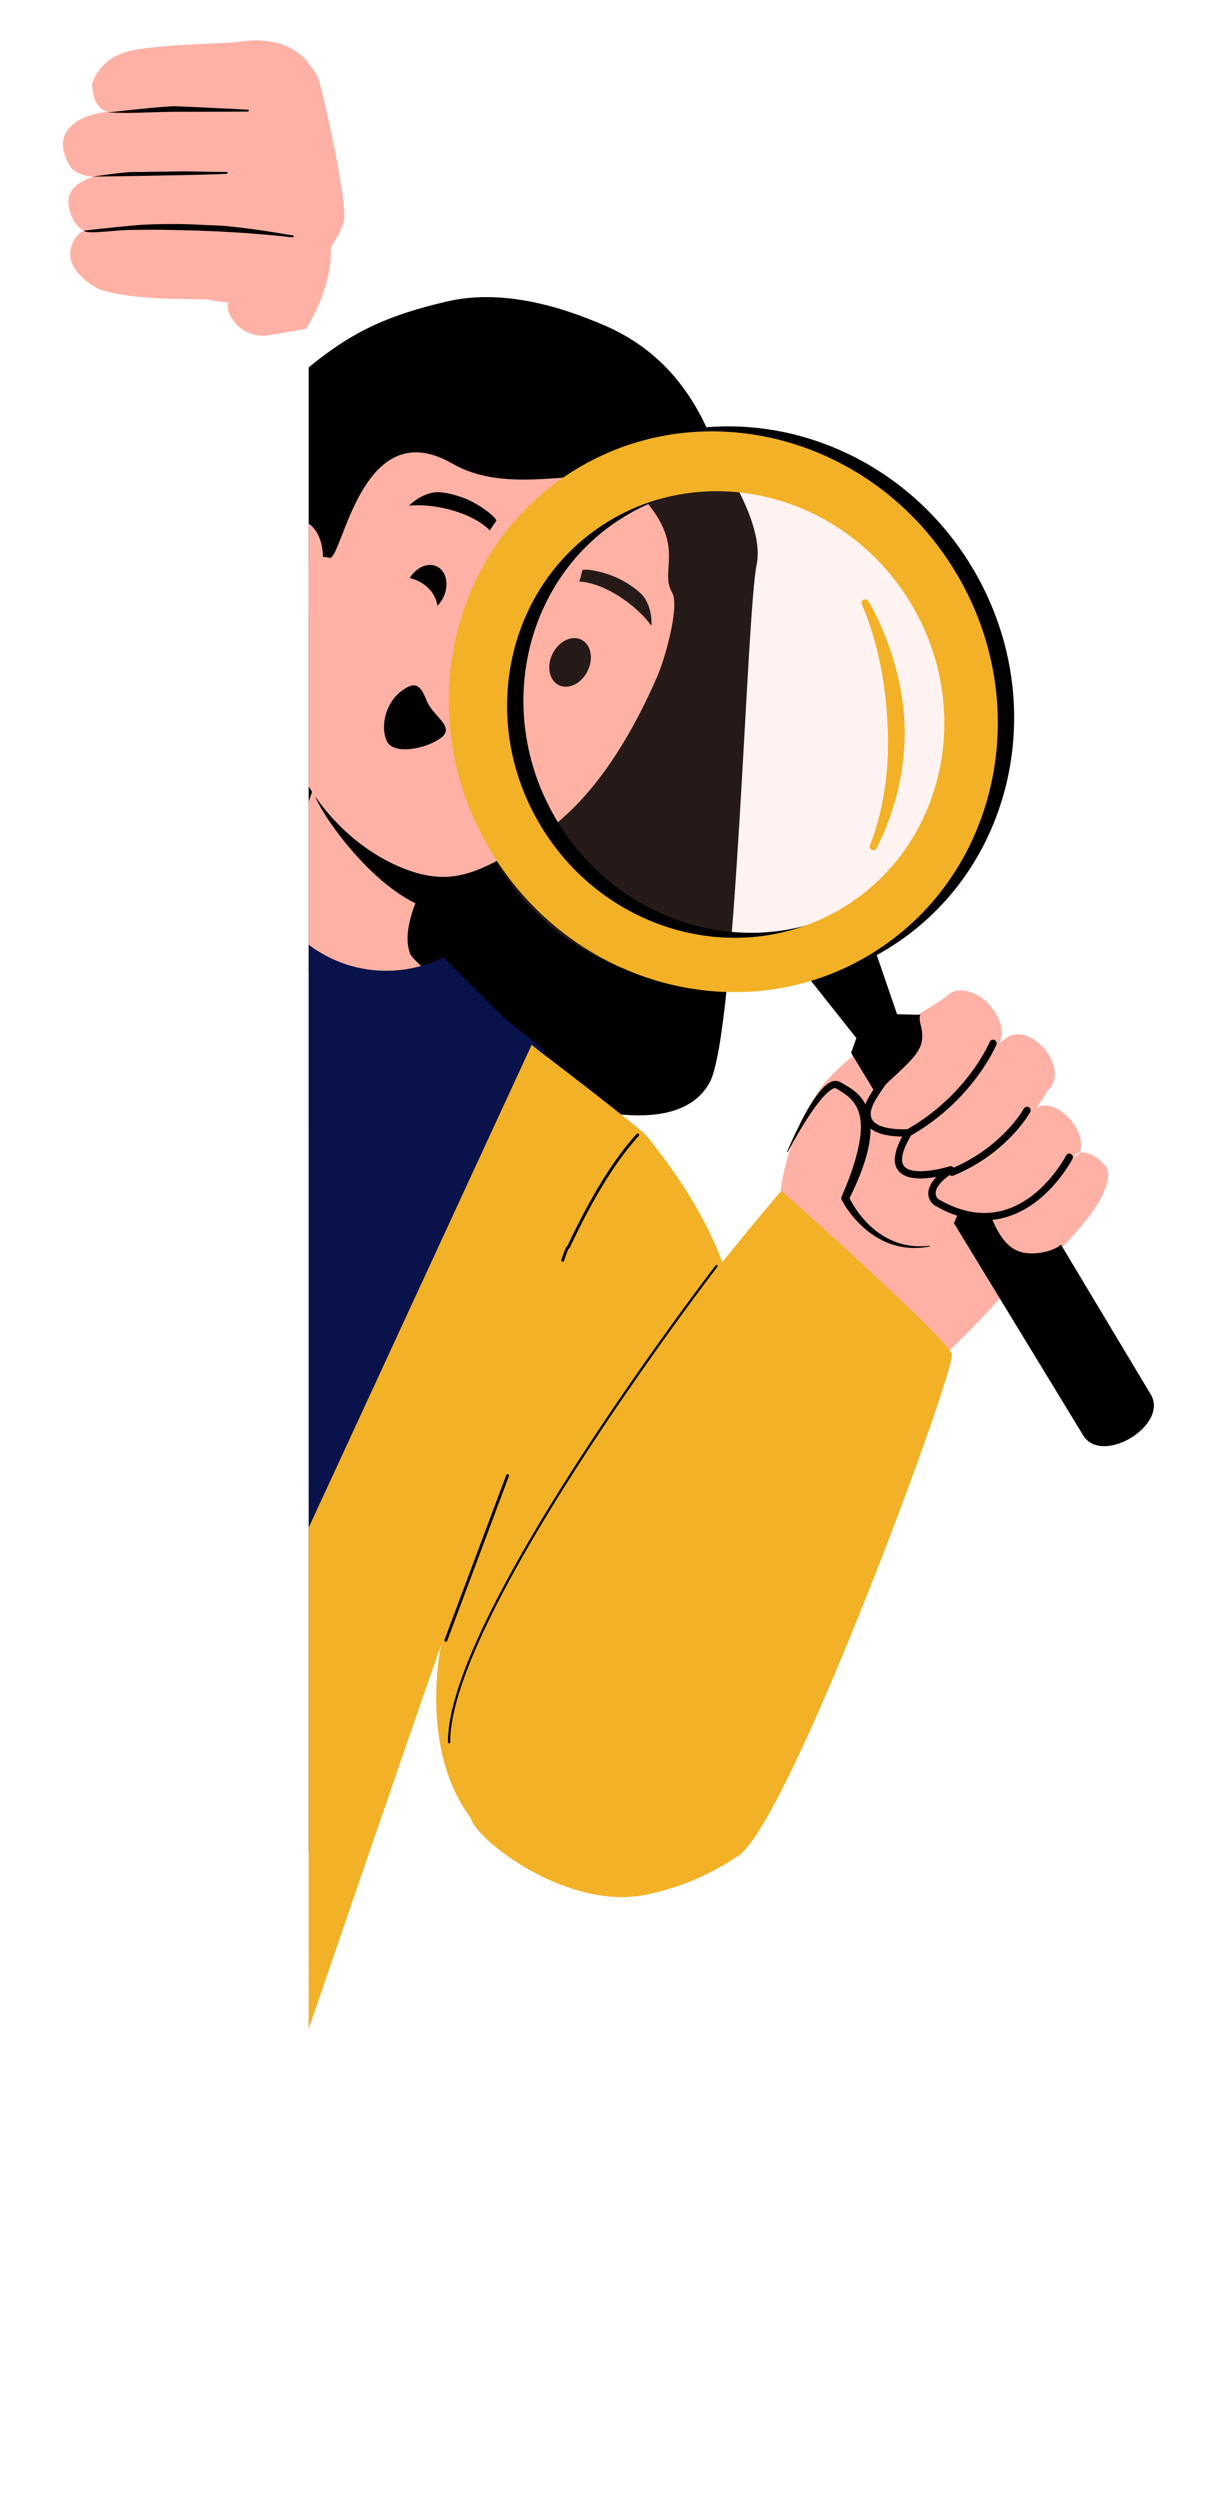 <?xml version="1.0" encoding="UTF-8" standalone="no"?><svg xmlns="http://www.w3.org/2000/svg" xmlns:xlink="http://www.w3.org/1999/xlink" clip-rule="evenodd" fill="#000000" fill-rule="evenodd" height="1688.2" preserveAspectRatio="xMidYMid meet" stroke-linejoin="round" stroke-miterlimit="2" version="1" viewBox="-42.2 -26.6 815.6 1688.2" width="815.6" zoomAndPan="magnify"><g><g><g transform="matrix(2.05 0 0 2.129 -2396.548 -5625.43)"><clipPath id="a"><path d="M1250.21 2703.74H1546.624V3422.407H1250.21z"/></clipPath><g clip-path="url(#a)"><path d="M975.959 2703.74H1546.626V3422.407H975.959z" fill="none"/><clipPath id="b"><path d="M975.959 2703.74H1546.626V3422.407H975.959z"/></clipPath><g clip-path="url(#b)"><g><g id="change1_18"><path d="M1280.61,389.85C1319.51,473.171 1342.93,626.375 1325.43,763.899C1304.79,926.119 632.361,1029.59 617.962,866.873C613.045,811.317 770.52,423.068 780.978,372.96C789.742,330.969 858.692,290.015 863.267,285.132C909.41,235.882 959.925,214.102 1015.27,214.102C1061.84,214.102 1123.76,220.303 1170.51,254.98C1225.89,296.071 1251.56,327.615 1280.61,389.85Z" fill="#000000" transform="matrix(-.302 -.126 -.131 .291 1682.588 2798.728)"/></g><g id="change2_3"><path d="M5803,4191C5831.7,4191 5855,4217.89 5855,4251C5855,4284.11 5794.05,4326.31 5765.36,4326.31C5759.71,4326.31 5754.28,4325.27 5749.19,4323.35C5728.4,4315.5 5751,4277.61 5751,4251C5751,4217.89 5774.3,4191 5803,4191Z" fill="#ffb1a5" transform="matrix(-.228 -.095 -.144 .319 3175.504 2009.568)"/></g><g id="change2_6"><path d="M1027.72,871.946C1027.72,871.946 1025.23,904.132 1024.19,917.554C1022.89,934.362 1023.01,962.961 1036.13,976.044C1043.05,982.944 1106.54,1001.77 1149.75,1017.56C1172.72,1025.96 1175.35,1030.05 1192.97,1038.64C1212.52,1048.18 1207.02,1065.34 1205.88,1073.03C1200.91,1106.76 1067.17,1139.02 1067.17,1139.02L1055.8,1139.07L1056.4,1139.84L969.059,1139.45L881.719,1139.84L882.322,1139.07L870.946,1139.02C870.946,1139.02 737.207,1106.76 732.232,1073.03C731.099,1065.34 725.597,1048.18 745.149,1038.64C767.056,1027.96 785.062,1015.53 813.213,1005.45C850.28,992.177 895.96,982.051 901.984,976.044C915.108,962.961 915.223,934.362 913.922,917.554C912.883,904.132 913.922,893.573 913.922,893.573L1027.72,871.946Z" fill="#ffb1a5" transform="matrix(-.375 -.157 -.163 .361 1781.002 2721.567)"/></g><g id="change1_2"><path d="M1118.1,745.476C1118.1,745.476 1141.87,738.825 1142.65,747.468C1143.07,751.984 1104.15,778.074 1073.94,779.352C1074.05,775.412 1073.89,771.669 1073.65,768.579C1073.02,760.376 1073.65,753.923 1073.65,753.923L1118.1,745.476Z" fill="#000000" transform="matrix(-.614 -.256 -.266 .591 2152.287 2730.753)"/></g><g id="change2_8"><path d="M464.728,3073.14C505.381,3062.17 573.044,3120.12 651.917,3113.5C765.131,3104.01 718.719,3219.77 732.903,3221.38C751.976,3223.53 755.965,3237.4 753.792,3246.86C745.693,3282.11 751.665,3296.95 736.387,3322.61C698.862,3385.63 612.758,3424.98 531.594,3424.98C468.6,3424.98 448.975,3402.81 411.677,3365.12C376.105,3329.18 357.23,3275.67 357.23,3203.74C357.23,3187.29 365.594,3144.95 378.531,3138.11C403.171,3125.07 380.882,3095.78 464.728,3073.14Z" fill="#ffb1a5" transform="matrix(-.28 -.117 -.165 .365 1993.798 1716.678)"/></g><g id="change1_6"><path d="M10191.9,11011.9C10205.8,11011.9 10224.6,11002.3 10224.6,11011.9C10224.6,11021.4 10211.6,11040.7 10197.6,11040.7C10183.6,11040.7 10172.3,11032.9 10172.3,11023.4C10172.3,11013.8 10177.9,11011.9 10191.9,11011.9Z" fill="#000000" transform="matrix(.147 .36 -.49 .365 5186.711 -4836.416)"/></g><g id="change1_17"><path d="M5167,478.181C5167,478.181 5155.69,467.307 5131.26,467.318C5108.24,467.328 5093.1,476.721 5093.1,476.721C5093.1,476.721 5098.79,460.964 5110.89,452.696C5118.04,447.803 5131.88,448.34 5136.07,448.696C5152.4,450.085 5171.17,461.563 5170.13,464.816C5170.13,464.816 5167,476.467 5167,478.181Z" fill="#000000" transform="matrix(.362 .102 -.071 .25 -526.563 2151.518)"/></g><g id="change1_16"><path d="M5167,478.181C5167,478.181 5155.69,467.307 5131.26,467.318C5108.24,467.328 5093.1,476.721 5093.1,476.721C5093.1,476.721 5098.79,460.964 5110.89,452.696C5118.04,447.803 5131.88,448.34 5136.07,448.696C5152.4,450.085 5171.17,461.563 5170.13,464.816C5170.13,464.816 5167,476.467 5167,478.181Z" fill="#000000" transform="matrix(-.319 -.194 -.148 .216 3058.436 3713.387)"/></g><g id="change1_3" transform="matrix(.577 .274 -.285 .555 706.567 2260.742)"><ellipse cx="1291.92" cy="405.739" fill="#000000" rx="10" ry="13"/></g><g id="change1_19" transform="matrix(.573 .272 -.283 .551 663.37 2241.688)"><ellipse cx="1291.92" cy="405.739" fill="#000000" rx="10" ry="13"/></g><g id="change2_4" transform="matrix(.922 .438 -.283 .551 206.409 2031.875)"><ellipse cx="1291.92" cy="405.739" fill="#ffb1a5" rx="10" ry="13"/></g><g id="change1_13"><path d="M861.783,17580.8C862.081,17580.7 862.564,17580.4 862.982,17580.3C864.059,17579.9 865.391,17579.6 866.786,17579.2C869.096,17578.7 871.558,17578 873.466,17577C875.018,17576.2 876.229,17575.2 876.917,17573.9C877.659,17572.6 877.871,17570.9 877.122,17568.8C876.259,17566.4 873.926,17563.2 869.275,17559.1C865.1,17555.4 861.513,17554.3 858.555,17554.9C855.544,17555.4 853.001,17557.8 851.018,17561.4C843.034,17575.9 843.608,17612.4 843.608,17612.4C843.626,17613.4 844.448,17614.2 845.443,17614.2C846.439,17614.2 847.232,17613.4 847.214,17612.4C847.214,17612.4 846.981,17599.6 848.473,17586.3C849.448,17577.6 851.131,17568.6 854.177,17563.1C855.554,17560.6 857.15,17558.8 859.24,17558.4C861.383,17558 863.853,17559.1 866.879,17561.8C870.255,17564.8 872.292,17567.1 873.304,17569.1C874.01,17570.4 874.18,17571.4 873.746,17572.2C873.255,17573.1 872.205,17573.7 871.001,17574.2C869.455,17574.9 867.634,17575.3 865.913,17575.7C863.23,17576.4 860.773,17577.1 859.517,17578C858.57,17578.7 858.088,17579.5 858.004,17580.4C857.912,17581.4 858.374,17582.8 860.23,17584.4C860.982,17585.1 862.122,17585 862.773,17584.3C863.425,17583.5 863.344,17582.4 862.592,17581.7C862.272,17581.4 861.97,17581.1 861.783,17580.8Z" fill="#000000" transform="matrix(-.481 -.201 -.209 .463 5320.942 -5155.804)"/></g><g id="change1_1"><path d="M3260.49 1014.89H3533.823V1077.557H3260.49z" fill="#000000" transform="matrix(-.893 -.373 -.405 .9 4533.432 3673.504)"/></g><g id="change3_1"><path d="M6699.23,478.746C6715.41,484.024 6710.88,920.26 6692.43,920.675C6684.04,920.864 6674.74,920.998 6664.85,921.081C6596.34,921.658 6499.59,919.786 6479.46,916.69L6534.68,474.421L6551.2,469.785C6551.2,469.785 6576.48,459.872 6576.48,459.872C6576.48,459.872 6576.48,459.872 6576.48,459.873C6584.33,469.219 6595.9,474.627 6608.11,474.653C6620.31,474.68 6631.91,469.324 6639.8,460.012C6640.23,459.509 6640.46,459.235 6640.46,459.235L6664.43,469.785C6670.86,470.049 6685.28,474.197 6699.23,478.746Z" fill="#09124a" transform="matrix(-.936 -.391 -.406 .901 7636.917 5090.5)"/></g><g id="change2_9" transform="matrix(-1.083 -.495 -.542 1.099 9506.825 3621.894)"><ellipse cx="6403.79" cy="2189.64" fill="#ffb1a5" fill-opacity="0.15" rx="70.25" ry="69"/></g><g id="change2_7"><path d="M3628.96,561.589C3632.74,544.362 3656.67,268.57 3623.5,260.258C3609.83,256.832 3588.93,242.523 3567.58,246.244C3537.51,251.482 3454.83,363.113 3449.59,366.461C3441.21,371.803 3415.54,430.254 3405.47,476.355C3396.06,519.409 3401.57,549.19 3411.92,583.419C3411.92,583.419 3524.69,704.991 3586.48,589.284C3593.04,589.124 3620.81,598.767 3628.96,561.589Z" fill="#ffb1a5" transform="matrix(.255 .281 .181 -.15 459.991 2095.936)"/></g><g id="change2_1"><path d="M3469.78,367.453C3468.19,354.286 3456.97,344.085 3443.38,344.085C3443.38,344.085 3443.38,344.085 3443.38,344.085C3428.69,344.085 3415.51,358.368 3415.24,375.473C3414.38,429.311 3390.03,540.721 3411.47,611.602C3411.47,611.602 3524.69,704.991 3586.48,589.284C3593.93,589.102 3621.84,578.185 3623.74,530.873C3625.19,494.608 3623.24,452.321 3618.01,416C3616.28,403.974 3609.15,364 3597,364L3597,364C3584.85,364 3575,373.85 3575,386L3576.78,384.585C3576.78,371.054 3565.81,360.085 3552.28,360.085L3552.28,360.085C3538.75,360.085 3527.78,371.054 3527.78,384.585L3522.95,357.377C3522.95,341.36 3512.55,326.377 3496.53,326.377C3496.53,326.377 3496.53,326.377 3496.53,326.377C3480.51,326.377 3470.53,340.36 3470.53,356.377L3469.78,367.453Z" fill="#ffb1a5" transform="matrix(.271 .309 -.191 .158 607.514 1830.52)"/></g><g id="change1_5"><path d="M326.609,534.999C326.609,534.999 337.679,543.539 356.379,549.15C365.52,551.892 376.489,553.936 388.88,553.936C389.934,553.936 390.79,553.081 390.79,552.027C390.79,550.973 389.934,550.117 388.88,550.117C376.908,550.117 366.309,548.142 357.477,545.492C339.56,540.117 328.937,531.972 328.937,531.972C328.101,531.329 326.902,531.486 326.259,532.321C325.617,533.157 325.773,534.357 326.609,534.999Z" fill="#000000" transform="matrix(-.542 .301 .312 .522 1486.993 2583.587)"/></g><g id="change1_4"><path d="M328.886,574.657C328.886,574.657 338.457,580.521 354.15,583.069C361.687,584.292 370.644,584.751 380.633,583.42C381.677,583.28 382.412,582.319 382.273,581.274C382.134,580.23 381.173,579.495 380.128,579.634C370.561,580.91 361.981,580.471 354.762,579.299C339.933,576.892 330.874,571.397 330.874,571.397C329.975,570.848 328.799,571.133 328.25,572.033C327.701,572.933 327.986,574.108 328.886,574.657Z" fill="#000000" transform="matrix(-.542 .301 .312 .522 1486.993 2583.587)"/></g><g id="change1_7"><path d="M399.883,501.327C399.883,501.327 380.503,500.297 367.565,502.438C363.411,503.126 359.915,504.202 357.77,505.615C355.695,506.983 354.777,508.758 354.922,510.733C355.46,517.169 354.994,527.596 368.308,534.823C372.243,536.96 377.451,538.802 384.326,540.018C390.636,541.135 398.392,541.668 407.904,541.604C409.933,544.187 416.318,553.093 417.917,564.705C418.982,572.433 417.969,581.322 412.215,590.414C412.153,590.505 412.176,590.629 412.267,590.692C412.358,590.754 412.483,590.731 412.545,590.64C419.2,581.677 420.9,572.529 420.345,564.454C419.314,549.478 410.477,538.211 410.477,538.211C410.089,537.74 409.511,537.464 408.9,537.458C399.286,537.171 391.546,536.224 385.267,534.987C379.04,533.76 374.307,532.183 370.687,530.321C359.324,524.477 359.525,515.725 358.838,510.321C358.704,509.337 359.62,508.692 360.846,507.993C363.536,506.46 367.828,505.327 372.583,504.452C384.791,502.204 399.878,501.727 399.878,501.727C399.988,501.728 400.079,501.64 400.08,501.529C400.082,501.419 399.993,501.328 399.883,501.327Z" fill="#000000" transform="matrix(-.271 .543 .564 .261 1233.57 2647.018)"/></g><g id="change4_1"><path d="M8682.82,7957.36C8682.82,7957.36 8710.31,7967.2 8743.85,7990.77C8750.97,7995.77 8758.38,8001.35 8765.92,8007.56C8770.52,8011.36 8775.14,8015.42 8779.84,8019.64C8790.66,8029.32 8801.6,8040.17 8811.94,8052.66C8825.75,8069.36 8838.78,8088.58 8849.08,8111.47C8849.77,8113.22 8851.76,8114.09 8853.51,8113.4C8855.26,8112.71 8856.13,8110.72 8855.44,8108.97C8847.05,8084.22 8835.85,8062.72 8822.78,8044.34C8812.85,8030.36 8801.94,8018.15 8790.65,8007.74C8785.74,8003.21 8780.68,7999.1 8775.65,7995.27C8767.47,7989.05 8759.34,7983.62 8751.46,7978.97C8714.68,7957.27 8684.68,7950.79 8684.68,7950.79C8682.87,7950.28 8680.98,7951.33 8680.46,7953.15C8679.95,7954.96 8681,7956.85 8682.82,7957.36L8682.82,7957.36Z" fill="#f2b126" transform="matrix(.246 .239 -.248 .237 1270.037 -1139.496)"/></g><g id="change1_10"><path d="M6226.06,2320.33L6283.93,2282.41C6283.5,2282.49 6284.33,2279.98 6283.35,2279.26C6280.83,2277.42 6275.64,2276.04 6275.23,2276.43C6269,2282.27 6265.06,2282.55 6261.54,2281.2C6258.02,2279.84 6254.93,2276.84 6254.38,2275.11L6214,2301.98C6205.63,2307.48 6217.69,2325.83 6226.06,2320.33ZM6317.05,2234.22L6323,2236.85L6340.94,2218.51L6354.71,2235.74L6330.36,2247.71L6329.93,2252.04L6318.46,2259.58C6318.4,2256.41 6313.62,2248.16 6313.32,2243.17C6313.02,2238.1 6317.19,2236.3 6317.05,2234.22Z" fill="#000000" transform="matrix(-1.071 -.49 -.509 1.031 9354.64 3743.568)"/></g><g id="change1_8"><path d="M1767.88,1278.21C1791.14,1245.26 1838.06,1238.18 1872.62,1262.58C1907.18,1286.97 1916.23,1333.55 1892.97,1366.49C1869.72,1399.44 1822.8,1406.52 1788.24,1382.13C1753.68,1357.74 1744.63,1311.16 1767.88,1278.21ZM1781.51,1287.62C1800.03,1261.38 1837.4,1255.74 1864.92,1275.16C1892.45,1294.59 1899.65,1331.69 1881.13,1357.93C1862.61,1384.17 1825.25,1389.81 1797.72,1370.38C1770.2,1350.95 1762.99,1313.86 1781.51,1287.62Z" fill="#000000" transform="matrix(1.12 .469 -.487 1.078 -13.834 570.004)"/></g><g id="change4_2"><path d="M1767.88,1278.21C1791.14,1245.26 1838.06,1238.18 1872.62,1262.58C1907.18,1286.97 1916.23,1333.55 1892.97,1366.49C1869.72,1399.44 1822.8,1406.52 1788.24,1382.13C1753.68,1357.74 1744.63,1311.16 1767.88,1278.21ZM1781.51,1287.62C1800.03,1261.38 1837.4,1255.74 1864.92,1275.16C1892.45,1294.59 1899.65,1331.69 1881.13,1357.93C1862.61,1384.17 1825.25,1389.81 1797.72,1370.38C1770.2,1350.95 1762.99,1313.86 1781.51,1287.62Z" fill="#f2b126" transform="matrix(1.12 .469 -.487 1.078 -19.215 571.595)"/></g><g id="change1_9"><path d="M321.841,607.129C321.841,607.129 341.897,620.115 363.215,617.071C375.166,615.364 387.553,608.712 397.042,591.968C397.064,591.928 397.086,591.886 397.106,591.844C397.106,591.844 399.936,586.168 393.912,581.895C392.675,581.018 391.001,580.189 388.739,579.519C390.639,578.829 392.684,577.99 394.636,577.002C397.972,575.315 401.019,573.177 402.789,570.676C406.093,566.01 405.68,559.534 393.769,552.094C396.067,550.747 399.25,548.655 401.853,546.101C404.359,543.641 406.301,540.745 406.726,537.706C407.291,533.657 405.361,529.074 397.811,524.86C388.613,519.726 381.025,517.326 375.137,515.395C371.352,514.154 368.308,513.147 366.057,511.624C364.095,510.296 362.827,508.536 362.248,505.764C362.033,504.732 361.02,504.07 359.989,504.285C358.957,504.5 358.295,505.513 358.51,506.544C359.326,510.455 361.15,512.914 363.917,514.786C366.409,516.473 369.755,517.65 373.947,519.024C379.659,520.897 387.026,523.214 395.95,528.194C401.447,531.262 403.355,534.23 402.943,537.178C402.545,540.033 400.201,542.604 397.687,544.73C393.69,548.109 389.063,550.301 389.063,550.301C388.415,550.608 387.994,551.251 387.972,551.967C387.949,552.684 388.33,553.352 388.957,553.698C394.36,556.682 397.679,559.372 399.412,561.854C401.182,564.39 401,566.595 399.672,568.47C397.856,571.034 394.344,573.027 390.858,574.563C385.432,576.954 379.968,578.162 379.968,578.162C379.044,578.367 378.409,579.217 378.476,580.161C378.542,581.105 379.29,581.858 380.234,581.931C386.107,582.382 389.638,583.546 391.702,585.01C394.69,587.129 393.802,589.821 393.67,590.171C384.945,605.516 373.65,611.723 362.675,613.29C342.701,616.142 323.92,603.925 323.92,603.925C323.036,603.351 321.852,603.603 321.279,604.487C320.705,605.371 320.957,606.555 321.841,607.129Z" fill="#000000" transform="matrix(-.542 .301 .312 .522 1486.993 2583.587)"/></g><g id="change4_3"><path d="M1253.16,2988.82L1249.17,2988.08C1241.25,2990.08 1231.34,2993.18 1222.09,2996.27C1208.02,3000.98 1195.51,3005.69 1194,3006.49C1175.52,3016.35 1164.56,3025.42 1150.88,3050.19C1143.7,3063.22 1114.64,3108.07 1099.38,3148.51C1098.18,3149.59 1079.86,3184.54 1078.58,3197.28C1076.8,3215.8 1099.34,3287.27 1122.66,3342.94C1138.61,3381 1159.59,3401.68 1168.74,3402.99C1175.6,3403.97 1186.71,3358.62 1190.77,3358.36C1193.57,3358.17 1187.7,3475.49 1187.7,3475.49C1197.61,3477.01 1229.2,3477.83 1267.59,3478.08L1253.16,2988.82ZM1385.91,2989.71L1374.35,3477.47C1414.77,3476.76 1448.48,3475.55 1458.78,3473.97C1458.78,3473.97 1440.59,3250.21 1435.25,3175.82C1435.51,3176.78 1441.87,3208.68 1465.38,3222.3C1466.33,3223.19 1467.01,3223.78 1467.29,3223.96C1476.77,3229.99 1507.26,3235.66 1525.77,3223.14C1535.63,3216.47 1543.05,3208.12 1548.44,3199.64C1559.07,3182.9 1550.33,3029.4 1547.23,3026.58C1542.32,3022.11 1477.03,3000.64 1477.03,3000.64C1477.03,3000.64 1473.53,3011.71 1468.84,3028.92C1457.09,3016.73 1443.49,3008.41 1431.14,3001.83C1428.02,3000.16 1388.53,2990.45 1388.53,2990.45L1385.91,2989.71ZM1199.48,3156.36L1172.11,3222.99C1172.11,3222.99 1192.39,3295.91 1193.27,3302.76C1196.19,3295.03 1199.48,3156.36 1199.48,3156.36Z" fill="#f2b126" transform="matrix(.953 .398 -.413 .917 1237.692 -331.951)"/></g><g id="change1_14"><path d="M586.898,2641.51C586.898,2641.51 591.011,2679.55 592.898,2697.01C592.925,2697.26 593.147,2697.44 593.395,2697.41C593.642,2697.38 593.821,2697.16 593.794,2696.91C591.907,2679.46 587.794,2641.41 587.794,2641.41C587.768,2641.17 587.545,2640.99 587.298,2641.01C587.05,2641.04 586.871,2641.26 586.898,2641.51Z" fill="#000000" transform="matrix(.928 .45 -.467 .893 2004.276 474.72)"/></g><g id="change1_15"><path d="M577.903,2567.7C577.896,2567.71 577.888,2567.72 577.88,2567.73C577.826,2567.81 577.746,2567.97 577.707,2568.32C577.647,2568.84 577.647,2570 577.898,2572.51C577.922,2572.76 578.144,2572.94 578.391,2572.91C578.639,2572.89 578.82,2572.66 578.795,2572.42C578.53,2569.77 578.54,2568.73 578.614,2568.33C578.722,2568.25 578.793,2568.12 578.797,2567.98C579.365,2549.2 581.547,2536.08 584.773,2526.61C584.853,2526.37 584.727,2526.12 584.492,2526.04C584.256,2525.96 584,2526.08 583.92,2526.32C580.687,2535.81 578.487,2548.93 577.903,2567.7ZM578.031,2568.28L578.03,2568.28C578.03,2568.28 578.034,2568.29 578.04,2568.29L578.031,2568.28Z" fill="#000000" transform="matrix(.953 .398 -.413 .917 1845.206 440.445)"/></g><g id="change1_11"><path d="M651.288,3030.82C651.288,3030.82 634.591,3097.21 630.159,3149.76C628.254,3172.34 628.627,3192.37 633.527,3203.52C633.607,3203.7 633.82,3203.78 634.003,3203.7C634.185,3203.62 634.268,3203.41 634.188,3203.23C629.32,3192.16 628.986,3172.25 630.878,3149.82C635.305,3097.33 651.987,3031 651.987,3031C652.036,3030.8 651.919,3030.61 651.726,3030.56C651.533,3030.51 651.336,3030.63 651.288,3030.82Z" fill="#000000" transform="matrix(.953 .398 -.413 .917 2015.416 -7.331)"/></g><g id="change3_2" transform="matrix(.953 .398 -.413 .917 3079.842 -2398.03)"><ellipse cx="453.176" cy="5503.69" fill="#09124a" rx="5" ry="5.5"/></g></g></g></g></g><g id="change2_2"><path d="M1328.28,846.023C1327.62,845.138 1327.61,843.836 1327.9,842.454C1328.73,838.572 1331.96,835.639 1335.94,835.157C1340.16,834.637 1345.45,833.995 1345.45,833.995C1345.45,833.995 1358.9,844.93 1358.1,857.821C1346.62,854.035 1339.89,850.038 1334.39,845.317C1333.41,844.47 1328.99,846.986 1328.28,846.023Z" fill="#ffb1a5" transform="matrix(2.526 -.765 -.774 -2.554 -2588.43 3354.748)"/></g><g id="change2_5"><path d="M4188.46,1146.5C4187.03,1145.39 4186.84,1141.68 4188.63,1139.04C4190.69,1136.01 4195.22,1133.86 4197.45,1133.66C4204.2,1133.05 4211.72,1134.73 4218.15,1136.12L4218.15,1136.12C4222.17,1136.03 4226.64,1136.71 4231.26,1138.63C4232.29,1139.06 4235.66,1142.11 4236.32,1145.45C4236.92,1148.44 4238.57,1155.7 4238.01,1159.76C4238.01,1159.76 4238.01,1159.76 4238.01,1159.76C4237.44,1163.82 4221.28,1190.7 4220.14,1191.79C4217.03,1194.8 4211.38,1200.64 4200.93,1195.85C4193.87,1193.87 4186.77,1191.97 4182.12,1189.74C4176.01,1186.81 4177.16,1180.26 4177.16,1180.26C4178.44,1177.19 4180.24,1174.75 4182.67,1174.62C4182.67,1174.62 4179.66,1173.71 4177.86,1171.54C4177.2,1170.74 4175.87,1168.71 4176.52,1166.13C4177.12,1163.7 4179.66,1160.71 4180.86,1160C4182.6,1158.97 4184.43,1159.04 4185.45,1159.2C4185.95,1159.28 4181.39,1156.96 4182.74,1152.87C4183.66,1150.06 4186.4,1146.97 4188.46,1146.5Z" fill="#ffb1a5" transform="matrix(3.213 .608 1.236 -2.728 -14860.009 710.216)"/></g><g id="change1_12"><path d="M4182.73,1174.46C4182.58,1174.43 4193.31,1178.48 4195.42,1178.84C4203.36,1180.18 4209.6,1181.15 4209.6,1181.15C4209.73,1181.18 4209.85,1181.1 4209.87,1180.97C4209.89,1180.85 4209.79,1180.72 4209.66,1180.7C4209.66,1180.7 4203.48,1179.25 4195.59,1177.51C4193.49,1177.04 4187.51,1175.4 4186.57,1175.21C4185.31,1174.97 4183.98,1174.69 4182.73,1174.46ZM4185.44,1159.2C4185.44,1159.2 4191.22,1161.68 4192.81,1161.98C4194.34,1162.28 4201.52,1164.13 4203.91,1164.6C4206.21,1165.05 4208.55,1165.51 4210.93,1166.03C4211.06,1166.07 4211.19,1165.99 4211.21,1165.87C4211.24,1165.75 4211.15,1165.62 4211.02,1165.58C4207.06,1164.4 4185.89,1159.29 4185.44,1159.2ZM4196.66,1148.47C4194.41,1147.89 4189.12,1145.7 4188.46,1146.5C4191.82,1147.79 4197.87,1149.95 4199.07,1150.31C4200.78,1150.8 4202.5,1151.26 4204.23,1151.65C4205.38,1151.92 4206.54,1152.17 4207.7,1152.38C4208.57,1152.55 4209.44,1152.69 4210.31,1152.83C4212.34,1153.14 4214.24,1153.55 4216.28,1153.75C4220.63,1154.17 4224.98,1154.35 4229.36,1154.42C4229.49,1154.42 4229.6,1154.33 4229.6,1154.2C4229.59,1154.07 4229.48,1153.96 4229.35,1153.95C4226.73,1153.73 4224.14,1153.45 4221.54,1153.12C4218.94,1152.8 4216.35,1152.41 4213.77,1151.98C4212.05,1151.7 4210.33,1151.38 4208.62,1151.06C4206.9,1150.74 4205.19,1150.4 4203.48,1150.05C4201.2,1149.57 4198.93,1149.05 4196.66,1148.47Z" fill="#000000" transform="matrix(3.213 .608 1.236 -2.728 -14860.009 710.216)"/></g></g></g></svg>